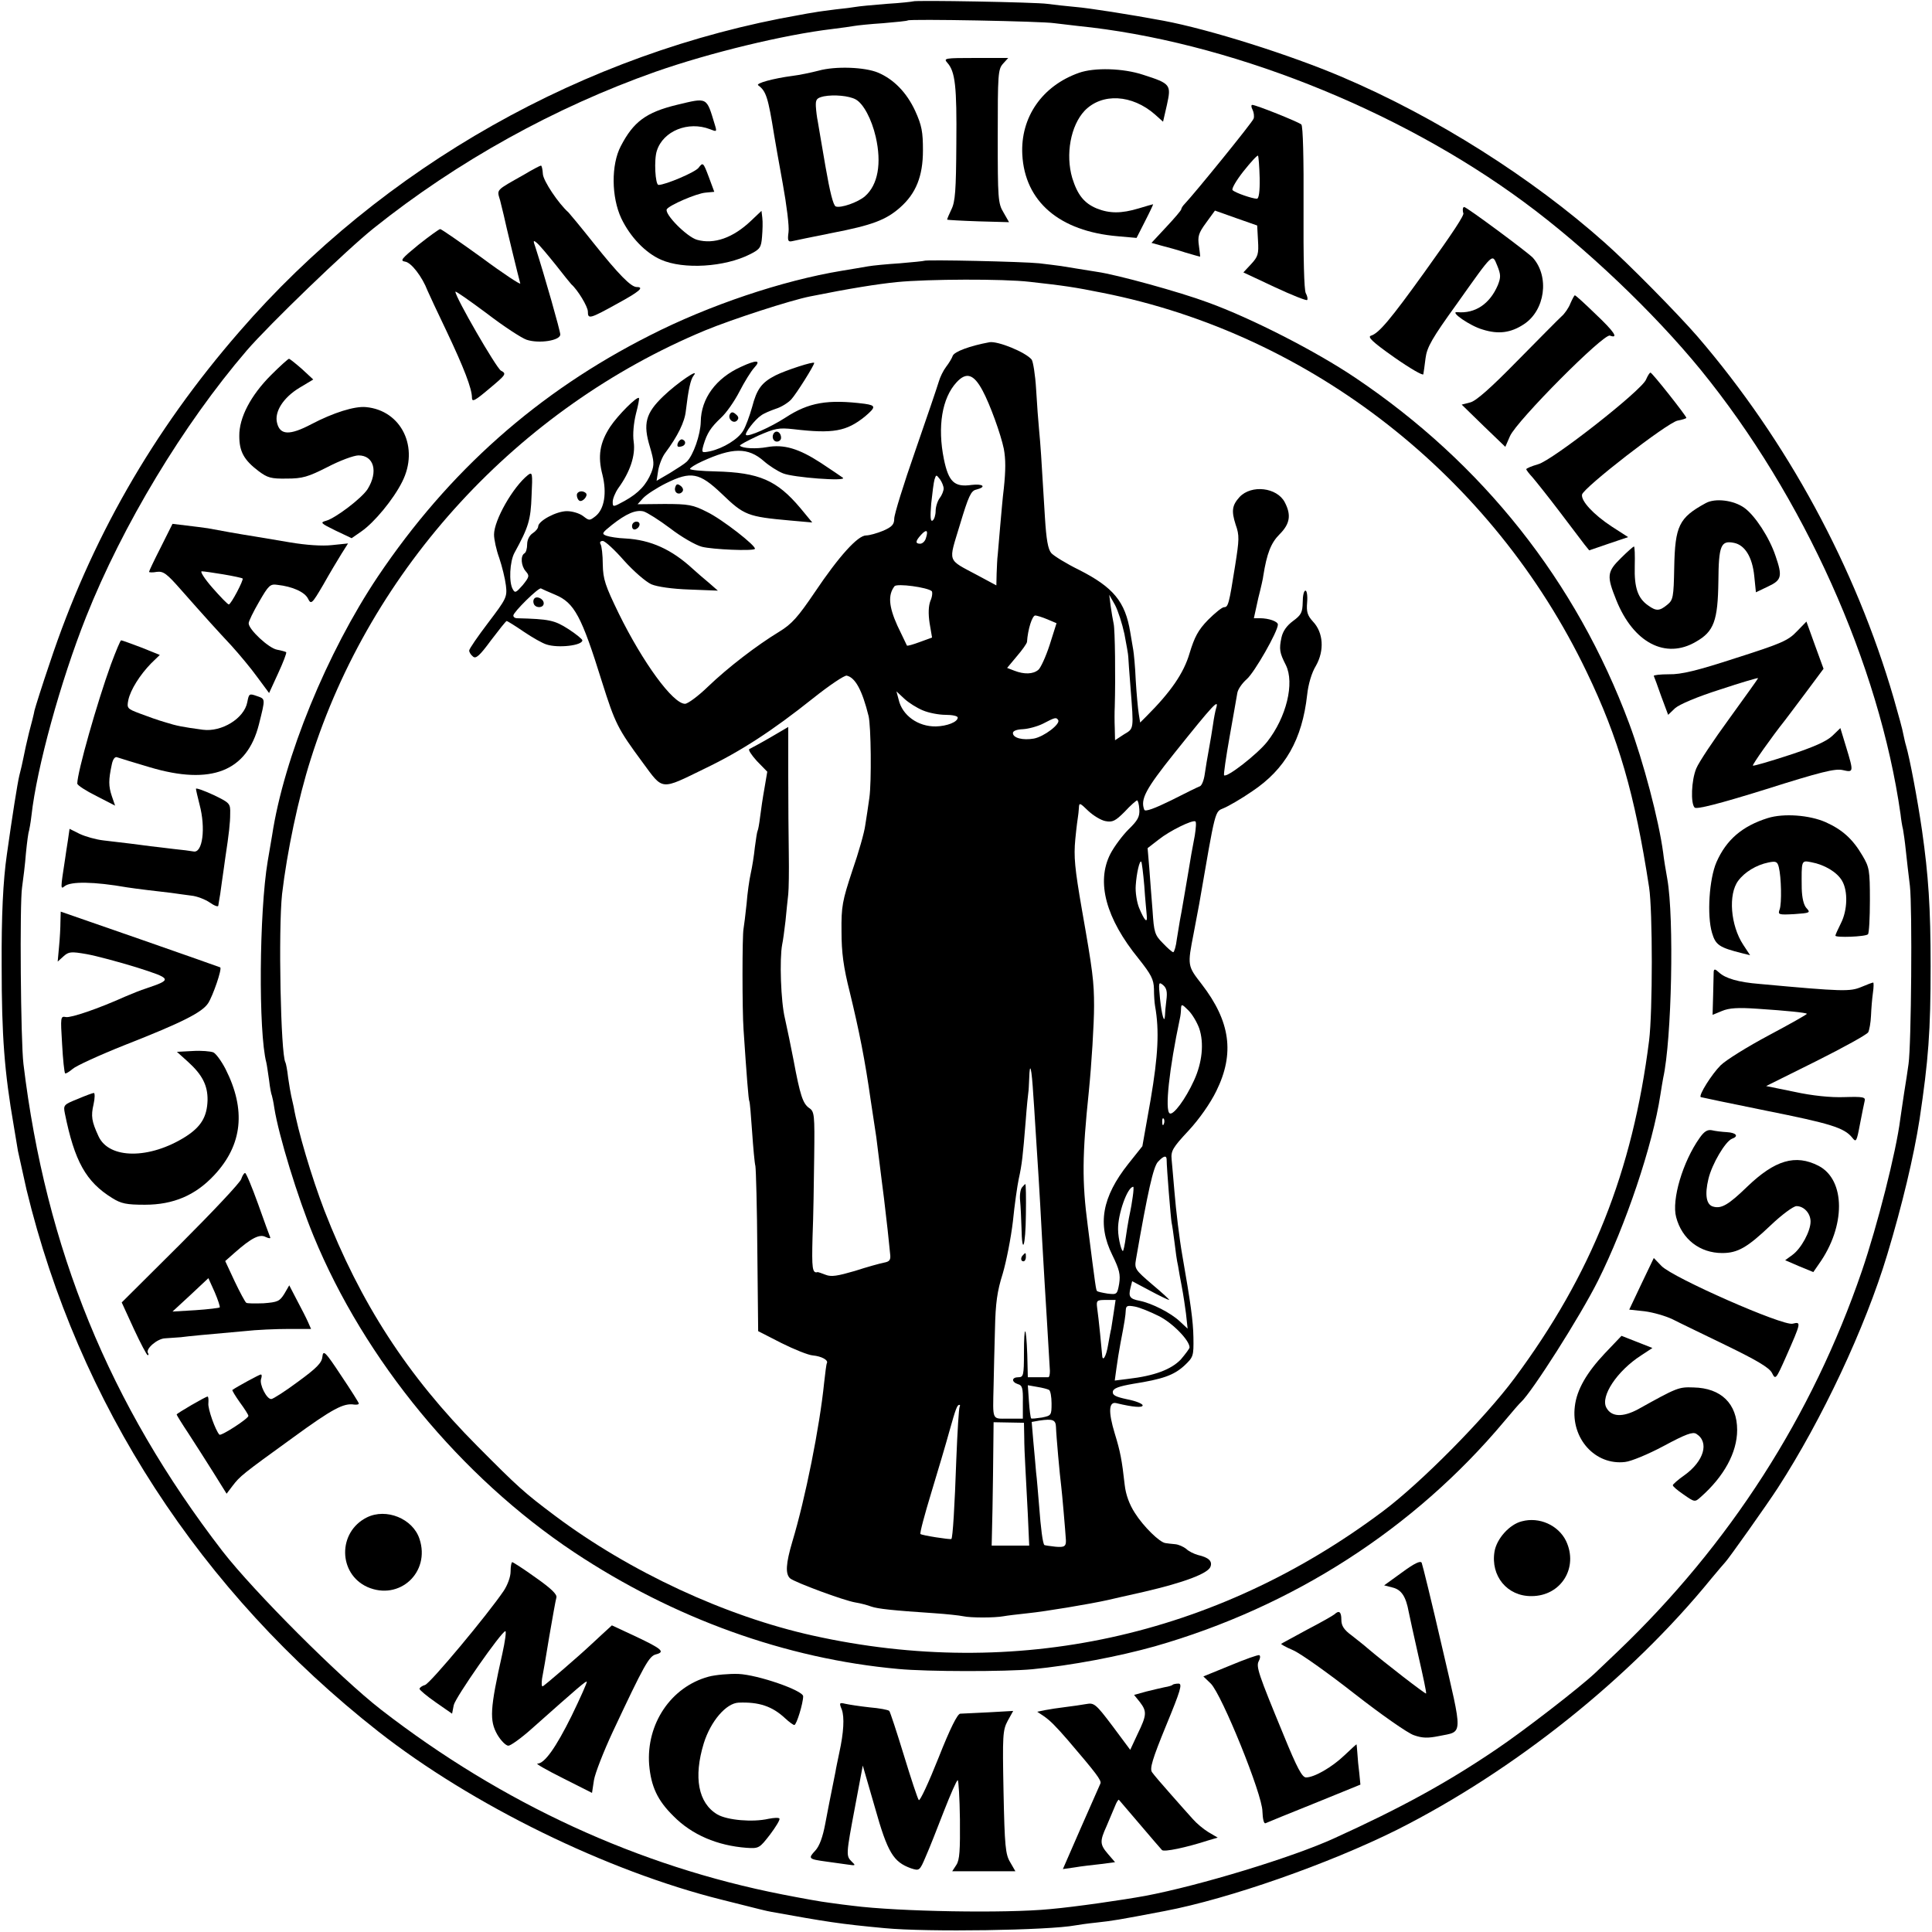 <?xml version="1.0" standalone="no"?>
<!DOCTYPE svg PUBLIC "-//W3C//DTD SVG 20010904//EN"
 "http://www.w3.org/TR/2001/REC-SVG-20010904/DTD/svg10.dtd">
<svg version="1.0" xmlns="http://www.w3.org/2000/svg"
 width="700pt" height="700pt" viewBox="0 0 700 700"
 preserveAspectRatio="xMidYMid meet">
<g transform="translate(0,700) scale(0.1,-0.1)"
fill="#000000" stroke="none">
<path d="M3308 6995 c-2 -1 -45 -6 -96 -9 -51 -4 -102 -9 -112 -11 -10 -2 -43
-6 -72 -9 -29 -4 -64 -8 -78 -11 -14 -2 -37 -6 -52 -9 -780 -136 -1512 -549
-2031 -1148 -314 -361 -539 -755 -687 -1201 -28 -82 -52 -159 -55 -171 -2 -12
-11 -48 -20 -81 -8 -33 -17 -73 -20 -90 -3 -16 -10 -46 -15 -65 -7 -29 -26
-150 -45 -285 -14 -96 -20 -224 -19 -405 0 -254 10 -384 44 -580 5 -30 12 -71
15 -90 4 -19 18 -82 31 -140 188 -776 629 -1456 1274 -1963 339 -266 828 -506
1245 -610 151 -38 158 -40 180 -44 199 -36 249 -44 410 -59 156 -15 595 -8
691 10 11 2 45 7 75 10 63 7 76 9 249 42 232 44 594 171 841 294 425 214 846
550 1139 910 25 30 48 57 51 60 9 8 153 211 191 270 159 246 316 579 396 845
54 179 96 355 117 490 32 214 40 318 40 555 0 212 -8 328 -31 490 -17 117 -45
264 -58 308 -3 9 -7 28 -10 42 -2 14 -18 72 -35 131 -138 474 -386 932 -710
1309 -71 82 -252 266 -337 341 -264 235 -611 455 -949 599 -189 81 -484 174
-650 205 -118 22 -270 46 -320 50 -33 3 -78 8 -100 11 -39 6 -482 14 -487 9z
m512 -79 c19 -2 58 -7 85 -10 537 -54 1158 -299 1618 -639 221 -163 469 -399
639 -607 373 -458 647 -1068 724 -1610 2 -19 6 -44 9 -55 2 -11 7 -45 10 -75
3 -30 10 -89 15 -130 9 -79 5 -577 -5 -645 -3 -22 -10 -69 -16 -105 -5 -36
-12 -78 -14 -95 -15 -119 -83 -386 -139 -550 -180 -526 -479 -991 -885 -1379
-35 -33 -72 -69 -82 -78 -54 -51 -259 -210 -359 -277 -177 -120 -345 -212
-585 -321 -150 -69 -489 -172 -685 -209 -82 -15 -254 -40 -345 -48 -162 -16
-551 -9 -715 12 -19 2 -57 7 -85 11 -27 3 -104 17 -170 30 -521 102 -1015 329
-1455 670 -148 115 -460 427 -574 574 -410 532 -640 1095 -721 1765 -10 81
-14 585 -5 640 4 28 11 84 14 124 4 41 9 77 11 80 1 4 6 29 9 56 19 172 105
486 198 720 132 332 352 697 582 965 81 94 363 366 461 444 303 242 655 437
1020 566 197 69 465 134 641 155 33 4 68 9 79 11 11 2 58 7 105 10 47 4 87 8
89 10 6 6 490 -3 531 -10z"/>
<path d="M3432 6773 c29 -32 35 -85 33 -293 -1 -171 -4 -211 -18 -239 -9 -19
-16 -35 -15 -37 2 -1 53 -4 114 -6 l110 -3 -20 35 c-20 33 -21 50 -21 276 0
224 1 243 19 263 l19 21 -118 0 c-112 0 -117 -1 -103 -17z"/>
<path d="M2966 6744 c-27 -7 -70 -16 -95 -19 -69 -9 -134 -27 -124 -34 29 -21
36 -44 58 -181 3 -19 17 -98 31 -175 14 -77 24 -156 21 -176 -4 -30 -2 -36 12
-33 9 2 75 16 146 30 145 28 195 47 246 92 58 51 83 114 83 207 0 67 -4 90
-28 143 -31 67 -78 115 -135 139 -48 20 -154 24 -215 7z m134 -104 c28 -15 58
-71 73 -136 22 -96 8 -174 -39 -215 -25 -22 -88 -44 -106 -37 -9 4 -21 52 -37
144 -13 77 -26 150 -28 164 -3 14 -6 38 -7 55 -1 25 3 30 29 36 37 7 91 2 115
-11z"/>
<path d="M3909 6736 c-133 -47 -212 -161 -205 -296 9 -170 134 -278 346 -296
l68 -6 31 61 c17 33 30 61 29 61 -2 0 -25 -7 -52 -15 -63 -19 -106 -19 -153 0
-45 19 -69 49 -88 110 -25 85 -6 190 45 244 63 65 172 59 255 -14 l29 -26 14
61 c16 73 14 77 -86 109 -72 24 -177 27 -233 7z"/>
<path d="M2452 6620 c-111 -27 -157 -61 -203 -150 -35 -67 -34 -184 2 -261 32
-67 87 -125 144 -150 81 -36 231 -27 323 20 36 18 40 25 43 63 2 24 3 54 1 69
l-3 25 -38 -36 c-65 -62 -134 -86 -195 -69 -37 10 -120 94 -110 111 10 15 107
57 140 60 l32 3 -20 54 c-20 53 -21 54 -37 33 -12 -16 -120 -62 -145 -62 -12
0 -17 92 -6 124 23 72 114 108 192 78 25 -10 26 -10 18 16 -31 102 -25 99
-138 72z"/>
<path d="M4538 6603 c5 -10 7 -25 4 -33 -4 -13 -213 -270 -249 -308 -7 -7 -13
-16 -13 -20 0 -4 -25 -33 -54 -64 l-54 -58 36 -10 c20 -5 60 -16 87 -25 28 -8
51 -15 53 -15 1 0 -1 18 -4 39 -5 34 -2 46 26 84 l32 44 76 -27 77 -27 3 -55
c3 -48 0 -58 -25 -85 l-28 -30 113 -53 c62 -29 115 -50 118 -47 3 3 1 14 -5
25 -6 12 -9 126 -8 310 1 178 -2 295 -8 301 -10 9 -164 71 -178 71 -4 0 -4 -8
1 -17z m26 -248 c1 -49 -3 -75 -10 -75 -16 0 -78 21 -88 31 -5 4 13 35 39 68
27 34 50 59 53 57 2 -3 5 -39 6 -81z"/>
<path d="M1900 6368 c-106 -60 -100 -53 -88 -94 5 -20 11 -44 13 -53 5 -26 56
-235 60 -248 2 -6 -61 35 -139 93 -79 57 -147 104 -151 104 -4 0 -40 -26 -79
-57 -61 -50 -68 -58 -48 -61 22 -3 62 -55 81 -105 5 -12 36 -78 69 -147 63
-133 92 -208 92 -241 0 -17 11 -11 63 33 61 51 63 54 42 65 -17 10 -165 266
-165 286 0 4 51 -32 113 -78 61 -47 127 -90 145 -96 45 -15 122 -3 122 19 0
13 -56 210 -90 316 -9 25 -8 27 5 16 9 -7 39 -43 68 -79 28 -36 54 -68 57 -71
23 -20 60 -81 60 -99 0 -28 6 -27 107 29 79 43 99 60 70 60 -21 0 -66 46 -157
160 -46 58 -87 107 -90 110 -37 33 -91 114 -93 139 -1 17 -4 31 -7 31 -3 0
-30 -14 -60 -32z"/>
<path d="M5300 6240 c0 -5 1 -11 2 -12 4 -7 -35 -67 -140 -213 -125 -174 -166
-222 -194 -231 -15 -4 3 -22 84 -79 57 -40 104 -67 105 -61 1 6 5 32 8 58 5
40 24 73 112 195 137 193 129 185 148 140 13 -32 13 -42 2 -70 -29 -68 -82
-104 -147 -98 -30 3 46 -50 92 -63 57 -18 102 -12 149 19 77 50 94 172 33 241
-19 20 -240 184 -249 184 -3 0 -5 -4 -5 -10z"/>
<path d="M3348 6055 c-1 -1 -41 -5 -88 -9 -47 -3 -98 -8 -115 -11 -16 -3 -59
-10 -95 -16 -217 -36 -481 -125 -695 -234 -406 -205 -729 -492 -986 -874 -184
-275 -340 -655 -383 -937 -4 -22 -11 -64 -16 -94 -31 -184 -34 -620 -5 -730 2
-8 6 -37 10 -64 3 -27 8 -52 10 -55 1 -3 6 -24 9 -46 16 -100 84 -322 142
-463 185 -450 534 -873 944 -1146 360 -239 766 -386 1175 -423 104 -10 389
-10 485 -1 143 14 312 46 444 83 500 143 940 426 1266 815 30 36 57 67 61 70
40 37 214 310 279 440 100 200 198 490 226 674 3 21 8 48 10 60 31 139 40 579
15 721 -6 33 -13 76 -15 95 -16 120 -72 331 -123 468 -192 516 -531 943 -992
1253 -144 97 -377 216 -534 273 -102 38 -331 101 -402 111 -55 9 -95 15 -130
21 -16 2 -52 7 -80 10 -57 6 -411 14 -417 9z m382 -76 c125 -14 161 -19 265
-40 756 -150 1414 -665 1754 -1374 115 -239 174 -441 226 -780 13 -85 13 -450
0 -555 -60 -475 -208 -847 -488 -1224 -107 -144 -339 -379 -477 -482 -607
-455 -1332 -613 -2065 -450 -316 70 -663 231 -934 434 -112 84 -133 103 -281
252 -254 255 -425 520 -555 855 -46 120 -96 288 -111 375 -3 14 -7 32 -9 40
-2 8 -7 38 -11 65 -3 28 -8 53 -10 56 -17 29 -26 481 -12 610 18 152 58 345
104 489 218 691 751 1271 1429 1553 97 40 309 109 380 123 144 29 245 45 315
52 112 11 386 12 480 1z"/>
<path d="M3585 5760 c-71 -13 -127 -34 -133 -49 -3 -9 -14 -27 -24 -40 -10
-13 -22 -37 -27 -55 -5 -17 -43 -129 -85 -250 -42 -120 -76 -230 -76 -245 0
-21 -8 -30 -40 -44 -22 -9 -50 -17 -62 -17 -30 0 -98 -75 -186 -206 -61 -90
-83 -115 -129 -143 -82 -50 -185 -129 -258 -199 -35 -34 -73 -62 -83 -62 -44
0 -153 150 -240 327 -49 101 -57 124 -58 178 0 34 -4 67 -8 73 -4 7 -1 12 8
12 8 0 43 -32 77 -71 35 -39 79 -77 99 -86 21 -9 76 -17 138 -19 l103 -4 -32
28 c-18 15 -45 38 -59 51 -76 70 -152 105 -244 110 -27 1 -58 6 -69 10 -18 7
-16 10 20 39 52 41 87 56 115 49 13 -4 56 -31 96 -61 40 -31 92 -61 115 -67
39 -10 183 -16 192 -8 8 9 -119 108 -173 134 -51 26 -67 29 -155 29 l-97 -1
20 22 c12 13 49 37 83 54 91 45 121 39 202 -38 81 -78 93 -83 249 -97 l79 -7
-43 52 c-85 101 -149 129 -307 133 -51 1 -93 5 -93 9 0 4 19 16 43 27 111 51
167 52 225 1 18 -16 49 -36 69 -44 36 -15 233 -30 217 -16 -5 4 -41 28 -80 54
-80 52 -134 68 -195 57 -39 -7 -88 -5 -98 5 -2 3 27 18 65 36 62 27 75 30 129
24 144 -17 192 -8 259 46 40 34 40 40 -1 46 -134 17 -203 5 -287 -50 -54 -35
-135 -71 -143 -63 -6 6 32 56 55 71 9 7 33 17 53 24 20 6 45 22 56 34 19 21
83 123 83 132 0 7 -102 -26 -140 -45 -51 -26 -68 -50 -85 -115 -9 -32 -23 -70
-32 -85 -18 -31 -72 -64 -120 -75 -31 -6 -32 -6 -24 23 13 43 26 63 63 98 19
17 49 60 67 95 18 35 42 74 54 87 26 28 8 29 -48 3 -91 -41 -145 -115 -146
-199 -1 -47 -27 -122 -51 -145 -7 -7 -35 -25 -61 -41 l-48 -28 6 39 c4 21 15
49 26 63 44 59 70 111 74 152 9 76 17 113 28 127 25 31 -59 -26 -109 -74 -65
-62 -75 -100 -49 -185 15 -51 16 -64 5 -92 -18 -44 -45 -74 -97 -103 -42 -23
-43 -23 -43 -3 0 11 9 33 20 49 43 59 63 119 56 168 -4 28 0 68 8 101 8 30 13
56 11 58 -7 7 -76 -62 -104 -104 -38 -58 -46 -107 -28 -175 16 -65 7 -123 -25
-149 -22 -17 -23 -17 -45 0 -13 10 -39 18 -59 18 -38 0 -103 -35 -104 -55 0
-7 -9 -18 -20 -25 -12 -8 -20 -24 -20 -40 0 -15 -4 -30 -10 -33 -15 -9 -12
-46 5 -65 14 -16 13 -20 -11 -50 -24 -27 -28 -30 -36 -15 -15 25 -11 101 6
132 51 93 59 119 62 207 4 82 3 87 -13 75 -55 -44 -123 -164 -123 -216 0 -17
8 -55 19 -85 10 -30 21 -74 24 -99 5 -42 2 -48 -64 -135 -38 -50 -69 -95 -69
-101 0 -6 6 -16 14 -22 10 -9 24 3 65 59 29 38 54 70 57 70 2 0 30 -17 62 -39
31 -21 68 -42 82 -46 42 -14 130 -4 130 15 0 4 -23 23 -51 41 -50 32 -69 36
-186 39 -7 0 -13 4 -13 10 0 12 91 102 100 98 3 -2 26 -12 52 -23 69 -29 95
-77 169 -315 48 -152 57 -170 147 -292 76 -103 63 -102 227 -22 129 62 243
136 391 254 59 47 114 84 122 82 31 -7 56 -53 79 -146 9 -36 11 -239 3 -296
-4 -30 -11 -75 -15 -100 -3 -25 -24 -99 -47 -165 -36 -109 -40 -129 -39 -220
0 -76 7 -129 30 -220 34 -140 55 -245 76 -393 9 -59 18 -118 20 -132 2 -14 6
-50 10 -80 4 -30 8 -66 10 -80 4 -27 10 -79 21 -175 3 -33 8 -72 9 -87 3 -23
-1 -29 -23 -33 -15 -3 -62 -16 -105 -30 -62 -18 -85 -22 -105 -14 -15 6 -28
10 -29 10 -20 -6 -22 13 -19 127 3 70 5 201 6 290 2 155 1 165 -19 178 -22 16
-32 45 -56 174 -9 47 -23 114 -31 150 -15 61 -20 215 -10 268 3 13 8 51 12 85
3 34 8 78 10 97 2 19 3 85 2 145 -1 61 -2 189 -2 286 l0 175 -65 -38 c-36 -21
-70 -39 -76 -42 -5 -2 7 -21 27 -43 l38 -39 -10 -59 c-6 -33 -13 -80 -16 -105
-3 -25 -7 -47 -9 -50 -2 -3 -6 -30 -10 -60 -3 -30 -10 -73 -15 -95 -5 -22 -12
-71 -15 -110 -4 -38 -9 -79 -11 -90 -5 -23 -5 -296 0 -365 11 -165 18 -256 21
-260 2 -3 6 -52 10 -110 4 -58 9 -114 12 -125 2 -11 6 -150 7 -309 l3 -289 84
-43 c46 -23 98 -44 114 -45 32 -3 57 -17 51 -28 -2 -3 -6 -35 -10 -71 -16
-159 -68 -419 -115 -575 -24 -81 -26 -118 -8 -134 19 -15 194 -80 236 -87 19
-3 45 -10 58 -15 23 -8 77 -14 228 -24 44 -3 91 -8 105 -11 27 -6 113 -6 146
0 10 2 51 7 89 11 60 6 223 33 290 48 11 3 71 16 132 30 142 33 231 66 239 91
7 20 -7 33 -46 42 -14 4 -33 13 -42 22 -10 8 -28 16 -40 17 -13 1 -28 3 -35 4
-21 2 -80 60 -111 109 -20 31 -33 66 -37 102 -10 90 -16 121 -36 186 -24 79
-22 117 6 110 62 -15 95 -17 95 -8 0 6 -25 16 -56 22 -42 9 -54 15 -52 28 2
12 22 19 73 28 108 17 147 31 185 65 34 32 35 35 34 103 -1 60 -10 124 -40
296 -11 62 -23 162 -29 235 -4 44 -8 96 -10 114 -3 31 4 43 61 104 39 42 79
99 101 144 67 136 51 252 -53 387 -52 67 -52 67 -29 185 8 42 17 90 20 106 60
348 56 333 89 347 17 7 64 34 103 61 120 80 181 188 199 349 4 38 16 80 32
106 31 55 27 120 -11 160 -20 22 -24 35 -21 70 2 23 -1 42 -6 42 -6 0 -10 -19
-10 -42 -1 -37 -5 -46 -35 -68 -23 -17 -37 -37 -42 -60 -9 -42 -7 -55 16 -100
32 -65 2 -189 -68 -278 -36 -45 -146 -131 -156 -121 -2 3 7 66 20 139 13 74
26 146 28 159 2 13 17 35 34 50 28 24 113 173 113 198 0 11 -32 23 -66 23
l-21 0 16 73 c10 39 18 75 18 80 13 82 28 120 59 151 38 38 43 70 19 116 -28
54 -121 65 -164 19 -27 -30 -30 -50 -14 -100 14 -39 13 -54 -2 -149 -22 -139
-25 -150 -40 -150 -7 0 -33 -21 -58 -46 -36 -37 -49 -62 -67 -121 -21 -72 -68
-140 -156 -228 l-23 -23 -5 31 c-3 18 -8 73 -11 122 -2 50 -7 99 -9 110 -2 11
-7 40 -11 65 -18 110 -61 162 -185 225 -47 23 -92 51 -101 61 -12 14 -18 49
-23 129 -14 235 -16 262 -21 315 -3 30 -8 98 -11 150 -3 52 -11 100 -16 107
-22 27 -123 68 -153 63z m-25 -175 c27 -50 66 -158 77 -211 7 -38 7 -77 0
-144 -4 -30 -9 -91 -13 -135 -4 -44 -8 -91 -9 -105 -2 -14 -3 -44 -4 -68 l-1
-43 -67 36 c-114 61 -107 44 -65 184 31 103 40 123 59 127 39 10 25 22 -17 17
-62 -9 -83 11 -100 93 -24 118 -7 222 46 279 35 38 62 30 94 -30z m-141 -355
c0 -8 -6 -24 -14 -34 -8 -11 -15 -32 -15 -47 0 -15 -5 -31 -11 -35 -8 -5 -9
13 -5 62 4 38 9 77 12 87 6 18 6 18 20 0 7 -10 13 -25 13 -33z m-64 -179 c-3
-12 -13 -21 -21 -21 -18 0 -18 9 3 32 20 22 27 17 18 -11z m21 -193 c3 -4 2
-20 -5 -35 -7 -19 -8 -46 -3 -80 l9 -53 -44 -16 c-24 -9 -45 -15 -47 -13 -1 2
-17 35 -35 73 -31 69 -34 111 -10 142 9 11 120 -4 135 -18z m698 -155 c7 -37
14 -75 14 -83 0 -8 4 -58 8 -110 12 -155 13 -149 -24 -171 l-32 -21 -1 44 c-1
23 -1 59 0 78 3 106 1 278 -4 300 -3 14 -8 43 -11 65 l-5 40 21 -37 c11 -21
26 -68 34 -105z m-279 53 l33 -14 -25 -79 c-14 -43 -33 -84 -41 -90 -19 -16
-51 -17 -87 -3 l-26 10 35 42 c20 23 36 46 37 52 3 46 19 96 30 96 5 0 25 -6
44 -14z m-451 -330 c21 -9 58 -16 82 -16 24 0 44 -4 44 -10 0 -16 -39 -31 -79
-32 -65 -1 -122 40 -135 97 l-8 30 29 -27 c15 -14 45 -33 67 -42z m1062 7 c-3
-10 -8 -36 -11 -58 -3 -22 -10 -62 -15 -90 -5 -27 -12 -68 -15 -90 -3 -22 -11
-42 -18 -44 -6 -2 -53 -25 -104 -51 -59 -29 -94 -42 -97 -34 -15 38 5 75 108
204 144 180 164 201 152 163z m-572 -42 c9 -14 -51 -60 -88 -67 -40 -7 -76 2
-76 20 0 8 14 13 36 14 20 1 53 10 73 20 44 23 48 24 55 13z m294 -323 c2 -27
-6 -41 -39 -73 -22 -22 -52 -62 -66 -89 -52 -102 -16 -234 102 -379 46 -58 55
-75 56 -110 0 -23 2 -51 4 -62 16 -89 11 -180 -16 -339 l-30 -169 -51 -64
c-95 -120 -113 -219 -58 -330 26 -53 30 -71 25 -104 -7 -39 -8 -40 -42 -36
-19 3 -36 7 -38 9 -4 4 -5 9 -34 238 -21 160 -20 255 4 485 10 100 19 246 19
310 0 88 -5 128 -44 349 -26 150 -30 192 -24 255 4 42 9 79 10 84 1 4 2 17 3
29 1 21 3 20 34 -10 18 -17 46 -34 62 -37 26 -5 36 0 70 34 21 23 42 41 45 41
3 0 7 -15 8 -32z m201 -95 c-10 -51 -16 -87 -23 -130 -7 -40 -26 -155 -31
-178 -2 -11 -7 -41 -11 -67 -3 -27 -10 -48 -13 -48 -4 0 -21 15 -38 33 -29 29
-32 39 -37 117 -4 47 -9 117 -12 156 l-6 71 40 31 c40 32 122 72 133 66 4 -2
2 -25 -2 -51z m-183 -183 c3 -47 8 -95 9 -108 3 -30 -9 -17 -28 29 -8 20 -14
57 -12 81 3 45 14 92 20 86 2 -2 7 -41 11 -88z m80 -414 c-3 -23 -5 -47 -5
-55 -2 -34 -12 2 -18 60 -6 60 -5 63 11 50 13 -11 16 -25 12 -55z m119 -102
c18 -53 11 -124 -19 -189 -31 -68 -75 -127 -88 -119 -18 11 -2 160 37 344 2 8
4 24 4 35 1 18 3 18 27 -6 14 -14 31 -43 39 -65z m-601 -244 c4 -52 8 -129 11
-170 5 -77 10 -148 21 -355 4 -66 8 -136 9 -155 2 -28 13 -216 19 -317 0 -13
-2 -23 -6 -23 -5 0 -23 0 -41 0 l-33 0 -2 82 c-4 110 -12 113 -12 5 0 -80 -2
-87 -20 -87 -25 0 -26 -17 -2 -25 16 -4 19 -15 18 -65 l0 -60 -53 0 c-60 0
-56 -10 -53 120 1 47 3 139 5 205 2 94 8 137 28 200 13 44 30 130 37 190 6 61
16 129 21 153 12 54 15 84 25 207 4 55 9 103 10 108 1 4 2 26 3 49 2 68 9 39
15 -62z m473 -102 c-3 -8 -6 -5 -6 6 -1 11 2 17 5 13 3 -3 4 -12 1 -19z m10
-130 c0 -29 15 -213 18 -228 2 -8 7 -43 11 -75 4 -33 8 -62 9 -65 1 -3 5 -25
9 -50 5 -25 10 -54 12 -65 2 -11 7 -44 11 -74 l6 -55 -29 27 c-32 30 -100 65
-145 74 -36 7 -41 15 -33 47 l6 24 64 -34 c35 -19 67 -34 70 -34 3 0 -24 25
-61 56 -63 54 -65 57 -59 92 43 248 63 334 79 352 21 23 32 25 32 8z m-123
-135 c-3 -21 -7 -45 -9 -53 -2 -8 -7 -35 -11 -60 -6 -42 -10 -68 -14 -80 -4
-15 -19 41 -19 76 -1 55 34 154 55 154 2 0 1 -17 -2 -37z m-69 -420 c-4 -27
-8 -52 -9 -58 -2 -5 -6 -31 -11 -57 -7 -44 -21 -66 -22 -35 -1 14 -12 129 -18
170 -3 25 -1 27 32 27 l35 0 -7 -47z m163 -11 c49 -24 112 -88 112 -114 0 -4
-15 -24 -32 -44 -35 -36 -95 -59 -191 -70 l-48 -6 6 44 c3 24 10 66 15 93 15
77 18 98 19 119 1 15 6 17 33 12 17 -3 56 -19 86 -34z m-397 -268 c5 -3 9 -25
9 -49 0 -43 -1 -44 -35 -51 -20 -3 -37 -5 -39 -3 -2 2 -6 30 -8 62 l-4 58 34
-6 c19 -3 38 -8 43 -11z m-324 -61 c-3 -5 -8 -89 -12 -188 -6 -174 -13 -287
-18 -291 -4 -3 -107 13 -112 18 -3 3 15 70 39 149 24 79 54 180 66 224 23 82
28 95 36 95 3 0 3 -3 1 -7z m349 -73 c1 -33 14 -177 19 -215 3 -23 15 -162 17
-195 1 -23 -6 -27 -38 -24 -20 2 -38 5 -40 6 -6 6 -13 60 -19 141 -4 45 -8
100 -11 122 -2 22 -6 72 -10 112 l-6 71 28 5 c48 7 59 3 60 -23z m-115 -35 c0
-27 2 -77 4 -110 2 -33 6 -111 9 -172 l5 -113 -68 0 -68 0 3 133 c1 72 3 173
3 223 l1 91 55 -1 55 -1 1 -50z"/>
<path d="M3703 2698 c-6 -7 -9 -29 -7 -48 2 -19 4 -63 5 -97 2 -107 15 -69 16
47 1 61 0 110 -2 110 -1 0 -7 -6 -12 -12z"/>
<path d="M3707 2453 c-10 -9 -9 -23 1 -23 5 0 9 7 9 15 0 17 -1 18 -10 8z"/>
<path d="M2645 5500 c-10 -17 12 -37 25 -24 8 8 6 15 -4 23 -10 9 -16 9 -21 1z"/>
<path d="M2806 5433 c-12 -12 -6 -33 9 -33 8 0 15 6 15 14 0 17 -14 28 -24 19z"/>
<path d="M2456 5395 c-4 -12 -1 -16 11 -13 18 3 21 20 5 26 -5 1 -12 -4 -16
-13z"/>
<path d="M2447 5236 c-7 -19 11 -32 24 -19 6 6 5 14 -4 22 -12 9 -16 8 -20 -3z"/>
<path d="M2090 5206 c0 -8 4 -17 9 -20 11 -7 33 18 24 27 -12 12 -33 7 -33 -7z"/>
<path d="M2290 5094 c0 -9 5 -14 12 -12 18 6 21 28 4 28 -9 0 -16 -7 -16 -16z"/>
<path d="M1935 4830 c-4 -6 -3 -14 0 -20 9 -15 35 -12 35 4 0 17 -27 29 -35
16z"/>
<path d="M5690 5901 c-6 -16 -21 -38 -33 -48 -12 -11 -84 -84 -161 -162 -94
-96 -148 -144 -169 -149 l-31 -8 79 -77 79 -76 17 39 c25 56 340 373 362 364
33 -12 16 14 -53 79 -38 37 -71 67 -74 67 -2 0 -9 -13 -16 -29z"/>
<path d="M982 5641 c-73 -73 -116 -154 -115 -221 0 -56 17 -87 70 -127 32 -24
45 -28 102 -27 57 0 77 6 148 42 44 23 95 42 112 42 56 0 72 -59 33 -122 -21
-33 -117 -106 -151 -115 -22 -6 -19 -9 34 -35 l59 -28 36 25 c46 32 115 115
147 179 63 124 -2 259 -131 271 -41 4 -118 -20 -198 -62 -78 -41 -113 -40
-124 4 -11 41 23 93 81 128 l50 30 -41 38 c-23 20 -44 37 -47 37 -3 0 -33 -27
-65 -59z"/>
<path d="M5964 5625 c-14 -38 -339 -293 -391 -307 -24 -7 -43 -15 -43 -18 0
-3 10 -16 23 -30 12 -14 56 -69 97 -123 41 -54 82 -108 91 -120 l17 -21 70 24
71 24 -59 38 c-67 44 -112 93 -108 116 5 25 308 260 346 268 17 3 32 8 32 10
0 7 -124 164 -130 164 -3 0 -10 -11 -16 -25z"/>
<path d="M6180 5177 c-97 -53 -111 -82 -114 -234 -2 -107 -4 -117 -25 -134
-28 -23 -40 -24 -69 -3 -38 26 -51 65 -49 142 1 40 0 72 -3 72 -2 0 -24 -19
-47 -42 -51 -50 -52 -65 -17 -152 62 -155 179 -216 289 -151 65 37 79 76 81
218 1 131 9 150 57 140 39 -8 66 -51 73 -120 l6 -59 44 21 c49 23 53 36 27
111 -22 66 -74 146 -113 174 -39 28 -106 36 -140 17z"/>
<path d="M583 5018 c-24 -47 -43 -87 -43 -90 0 -2 13 -3 28 0 24 3 36 -6 87
-64 90 -102 129 -145 185 -205 27 -30 69 -80 92 -112 l43 -58 33 72 c18 39 31
73 29 76 -3 2 -17 6 -33 9 -30 5 -104 74 -103 96 0 7 17 42 38 78 34 59 40 65
66 61 55 -6 99 -26 111 -50 11 -22 14 -20 55 50 23 41 53 91 66 112 l24 38
-58 -6 c-36 -4 -94 0 -153 10 -52 9 -108 18 -125 21 -46 7 -142 24 -172 30
-16 2 -50 7 -78 10 l-50 6 -42 -84z m226 -99 c36 -6 68 -13 70 -15 5 -4 -42
-94 -50 -94 -4 0 -30 27 -59 60 -29 33 -46 60 -39 60 7 0 42 -5 78 -11z"/>
<path d="M6510 4712 c-31 -33 -57 -44 -220 -96 -141 -46 -199 -60 -243 -59
-32 0 -56 -3 -55 -6 2 -4 14 -37 27 -74 l25 -67 25 24 c16 14 79 41 164 68 75
25 137 43 137 41 0 -2 -47 -67 -104 -146 -57 -78 -111 -159 -120 -181 -18 -43
-21 -127 -6 -142 7 -7 87 13 257 66 199 63 252 76 279 70 40 -9 41 -9 13 83
l-21 69 -29 -28 c-21 -20 -68 -41 -157 -70 -70 -23 -129 -40 -131 -38 -3 3 69
105 116 164 6 8 41 54 76 101 l64 86 -31 85 -31 86 -35 -36z"/>
<path d="M402 4593 c-50 -138 -122 -391 -122 -432 0 -6 31 -26 69 -45 l68 -35
-12 35 c-12 36 -12 58 0 114 4 20 12 30 20 26 8 -3 61 -19 118 -36 222 -66
352 -15 395 155 24 96 24 92 -7 103 -28 10 -29 9 -35 -22 -11 -59 -93 -109
-161 -100 -74 10 -95 14 -136 27 -25 7 -67 22 -93 32 -45 17 -47 19 -41 49 8
37 42 91 83 133 l31 30 -67 27 c-37 14 -70 26 -73 26 -3 0 -19 -39 -37 -87z"/>
<path d="M710 4142 c0 -4 6 -29 13 -57 23 -86 11 -177 -22 -170 -10 2 -42 6
-72 9 -30 4 -68 8 -84 10 -36 5 -100 13 -170 21 -27 3 -66 14 -87 24 l-36 18
-6 -42 c-4 -23 -8 -53 -10 -66 -17 -110 -17 -112 -2 -100 22 18 106 17 226 -4
14 -2 48 -7 75 -10 28 -3 66 -8 85 -10 19 -3 52 -7 73 -10 21 -2 51 -14 67
-25 17 -12 31 -17 31 -11 1 6 2 14 3 19 1 4 6 34 10 67 5 33 10 71 12 85 14
92 18 129 18 162 1 37 -1 39 -61 68 -35 16 -63 26 -63 22z"/>
<path d="M6405 4036 c-92 -29 -150 -78 -186 -160 -26 -60 -35 -192 -16 -256
13 -44 26 -53 110 -74 l28 -7 -25 38 c-46 70 -55 183 -18 232 23 31 65 57 109
66 28 6 33 3 38 -17 9 -36 11 -131 3 -153 -7 -19 -4 -20 53 -17 57 4 60 5 44
22 -10 11 -16 37 -17 71 -1 104 -2 102 35 95 48 -9 93 -36 111 -67 22 -37 20
-107 -4 -154 -11 -22 -20 -42 -20 -45 0 -8 110 -4 118 5 4 4 7 59 7 123 0 109
-2 120 -27 162 -35 60 -73 94 -133 121 -59 26 -152 33 -210 15z"/>
<path d="M219 3661 c0 -20 -2 -60 -5 -90 l-5 -55 21 19 c19 17 27 18 84 8 34
-6 116 -28 181 -48 129 -41 130 -44 35 -76 -19 -6 -54 -20 -77 -30 -98 -44
-195 -77 -214 -74 -20 4 -20 1 -14 -98 3 -56 8 -103 11 -106 2 -2 14 5 27 16
12 11 97 50 190 87 209 82 279 118 301 151 17 26 51 124 44 130 -2 1 -132 47
-290 102 l-288 100 -1 -36z"/>
<path d="M6209 3479 c0 -8 -1 -46 -2 -85 l-2 -71 34 14 c26 11 58 13 130 8
106 -7 173 -14 178 -18 1 -2 -61 -37 -138 -78 -77 -41 -156 -90 -175 -109 -32
-32 -80 -108 -72 -115 2 -1 108 -23 236 -49 235 -47 284 -62 313 -98 14 -18
16 -15 28 49 7 37 15 75 17 84 4 14 -6 16 -73 14 -49 -2 -117 5 -181 19 l-103
21 181 90 c100 50 185 97 189 105 4 8 9 35 10 60 1 25 4 62 7 83 3 20 3 37 1
37 -3 0 -22 -7 -43 -16 -41 -17 -65 -17 -369 11 -76 6 -123 20 -146 41 -15 14
-19 14 -20 3z"/>
<path d="M698 3192 l-57 -3 40 -36 c52 -47 72 -86 71 -140 -2 -59 -23 -95 -79
-131 -131 -83 -278 -82 -316 1 -25 54 -28 73 -18 116 5 22 5 41 1 41 -4 0 -31
-10 -59 -22 -50 -20 -52 -22 -46 -52 35 -173 76 -248 172 -307 32 -20 51 -24
118 -24 103 0 183 34 251 107 103 110 116 237 41 385 -15 29 -35 56 -44 60
-10 4 -44 7 -75 5z"/>
<path d="M6158 2877 c-61 -86 -102 -224 -85 -287 21 -80 86 -130 167 -130 56
0 91 20 176 101 40 38 82 69 93 69 27 0 51 -26 51 -56 0 -35 -34 -98 -66 -121
l-26 -19 51 -22 51 -21 20 29 c98 137 97 305 -1 356 -84 43 -158 21 -259 -76
-67 -65 -93 -80 -122 -72 -26 6 -32 43 -18 101 13 54 61 135 85 145 26 9 16
22 -18 24 -18 1 -43 4 -55 7 -16 3 -28 -5 -44 -28z"/>
<path d="M874 2728 c-4 -13 -103 -118 -220 -235 l-213 -212 44 -96 c24 -52 47
-95 50 -95 4 0 4 4 1 8 -9 15 34 52 62 53 15 1 41 3 57 4 30 4 84 9 230 22 44
5 116 8 161 8 l81 0 -11 25 c-6 14 -24 49 -40 79 l-28 54 -18 -31 c-17 -27
-24 -30 -75 -34 -31 -1 -60 -1 -63 2 -4 3 -23 38 -42 78 l-34 73 34 30 c61 54
91 69 113 57 11 -5 18 -6 16 -1 -2 4 -22 59 -44 121 -22 61 -43 112 -47 112
-4 0 -10 -10 -14 -22z m-78 -465 c-2 -2 -42 -7 -87 -10 l-84 -5 65 60 65 61
23 -51 c12 -28 20 -53 18 -55z"/>
<path d="M5947 2348 l-44 -93 56 -6 c31 -4 76 -17 101 -29 25 -13 113 -55 195
-95 109 -53 155 -80 165 -99 13 -26 14 -25 51 58 55 125 56 128 24 120 -35 -9
-433 166 -475 209 l-28 29 -45 -94z"/>
<path d="M5815 2097 c-66 -70 -102 -132 -109 -192 -15 -117 74 -215 182 -202
21 2 84 28 140 58 80 43 105 52 118 44 48 -30 28 -99 -43 -150 -23 -16 -42
-33 -42 -36 -1 -4 17 -19 39 -34 40 -28 41 -28 62 -9 84 74 132 161 132 243 0
95 -58 152 -158 154 -54 2 -59 0 -201 -79 -56 -30 -97 -28 -115 6 -22 41 39
133 126 189 l41 27 -56 22 -56 22 -60 -63z"/>
<path d="M1168 2084 c-2 -22 -21 -41 -88 -90 -47 -35 -91 -63 -97 -63 -17 -1
-44 54 -37 73 3 9 3 16 -1 16 -5 0 -86 -44 -103 -56 -2 -1 10 -21 27 -45 17
-23 31 -45 31 -49 0 -10 -99 -74 -105 -68 -14 14 -43 95 -40 114 1 13 0 24 -3
24 -7 0 -112 -61 -112 -65 0 -2 19 -33 43 -69 23 -36 64 -99 90 -141 l48 -77
22 29 c27 35 34 41 218 174 144 105 184 126 222 120 9 -1 17 0 17 4 0 3 -29
49 -64 101 -58 88 -65 94 -68 68z"/>
<path d="M1329 1502 c-106 -53 -104 -204 2 -252 116 -51 229 53 189 174 -24
74 -121 113 -191 78z"/>
<path d="M5514 1488 c-45 -11 -91 -63 -99 -109 -15 -89 46 -163 134 -162 107
0 171 103 125 200 -28 57 -97 88 -160 71z"/>
<path d="M5080 1303 l-65 -47 31 -8 c32 -8 48 -33 58 -88 3 -14 18 -85 35
-159 17 -74 30 -135 28 -137 -2 -3 -151 112 -212 164 -11 10 -37 30 -57 46
-29 21 -38 36 -38 57 0 29 -8 36 -25 20 -6 -5 -50 -30 -100 -56 -49 -27 -91
-49 -93 -51 -2 -1 17 -12 43 -23 26 -11 126 -82 223 -158 96 -75 193 -143 215
-150 31 -11 51 -11 91 -3 88 18 87 -6 11 322 -37 161 -71 299 -74 306 -5 8
-26 -2 -71 -35z"/>
<path d="M1850 1306 c0 -19 -11 -49 -25 -70 -59 -87 -266 -335 -285 -341 -11
-3 -20 -10 -20 -14 0 -4 26 -26 59 -49 l59 -41 6 31 c6 28 173 267 187 268 4
0 -1 -37 -11 -82 -45 -200 -47 -242 -18 -293 13 -22 31 -40 40 -40 8 0 46 27
84 61 172 153 197 174 200 171 2 -2 -23 -58 -55 -124 -57 -115 -98 -173 -124
-173 -7 0 35 -24 93 -53 l105 -53 7 46 c4 25 35 104 68 175 115 245 132 275
157 281 34 9 21 20 -74 65 l-86 40 -36 -33 c-19 -18 -38 -35 -41 -38 -39 -37
-170 -150 -174 -150 -4 0 -4 12 -2 28 3 15 15 83 26 152 12 69 23 132 26 142
3 11 -18 32 -75 72 -43 31 -82 56 -85 56 -3 0 -6 -15 -6 -34z"/>
<path d="M4458 966 l-98 -40 27 -26 c40 -40 187 -402 187 -463 1 -27 5 -45 11
-43 6 3 85 35 177 72 l167 68 -4 41 c-3 22 -6 55 -7 73 -1 17 -3 32 -3 32 -1
0 -21 -18 -44 -40 -45 -43 -109 -80 -139 -80 -14 0 -32 33 -81 153 -92 223
-101 249 -90 269 5 9 6 18 2 21 -5 2 -52 -15 -105 -37z"/>
<path d="M2567 925 c-136 -37 -226 -171 -215 -319 7 -79 30 -129 88 -186 67
-68 159 -107 265 -115 45 -3 47 -1 85 48 21 28 37 54 34 58 -2 4 -20 3 -40 -1
-57 -13 -149 -5 -185 16 -69 41 -87 134 -49 258 25 80 81 145 126 147 74 3
122 -13 169 -57 14 -13 29 -24 33 -24 8 0 32 79 32 104 0 21 -164 78 -235 81
-33 1 -82 -3 -108 -10z"/>
<path d="M4249 896 c-2 -3 -16 -7 -29 -9 -14 -3 -44 -10 -68 -16 l-43 -12 21
-26 c26 -34 25 -47 -8 -115 l-27 -58 -64 86 c-61 81 -67 85 -95 80 -17 -3 -51
-8 -76 -11 -25 -3 -58 -8 -73 -11 l-29 -6 24 -16 c23 -16 43 -36 88 -88 100
-117 122 -145 117 -156 -3 -7 -35 -80 -71 -161 l-65 -149 42 6 c23 4 66 9 94
12 l53 7 -25 29 c-30 35 -31 46 -6 101 10 23 23 55 30 71 6 16 13 27 15 25 2
-2 36 -42 76 -89 40 -47 76 -89 80 -93 7 -8 88 9 168 35 l34 10 -34 20 c-18
11 -43 32 -56 47 -13 14 -49 55 -80 90 -31 35 -62 71 -68 80 -9 13 1 47 51
169 52 126 60 152 45 152 -9 0 -19 -2 -21 -4z"/>
<path d="M3050 806 c10 -28 7 -83 -9 -156 -5 -25 -12 -56 -14 -70 -4 -20 -11
-56 -22 -110 -1 -3 -7 -38 -15 -78 -9 -48 -21 -81 -36 -97 -27 -29 -25 -31 41
-40 28 -4 63 -9 79 -11 26 -4 27 -3 12 11 -21 21 -21 24 12 199 l28 149 44
-152 c46 -164 67 -197 130 -220 31 -10 32 -10 54 42 13 29 42 103 66 165 24
61 46 112 50 112 3 0 7 -64 8 -142 1 -112 -1 -147 -13 -165 l-15 -23 114 0
115 0 -19 33 c-17 28 -20 58 -24 254 -4 206 -3 224 15 258 l20 36 -88 -5 c-48
-2 -95 -5 -104 -5 -10 -1 -36 -52 -79 -161 -35 -88 -67 -157 -71 -152 -4 4
-28 77 -54 162 -26 85 -50 158 -53 161 -4 4 -36 10 -72 13 -36 4 -75 10 -88
13 -21 5 -22 3 -12 -21z"/>
</g>
</svg>
